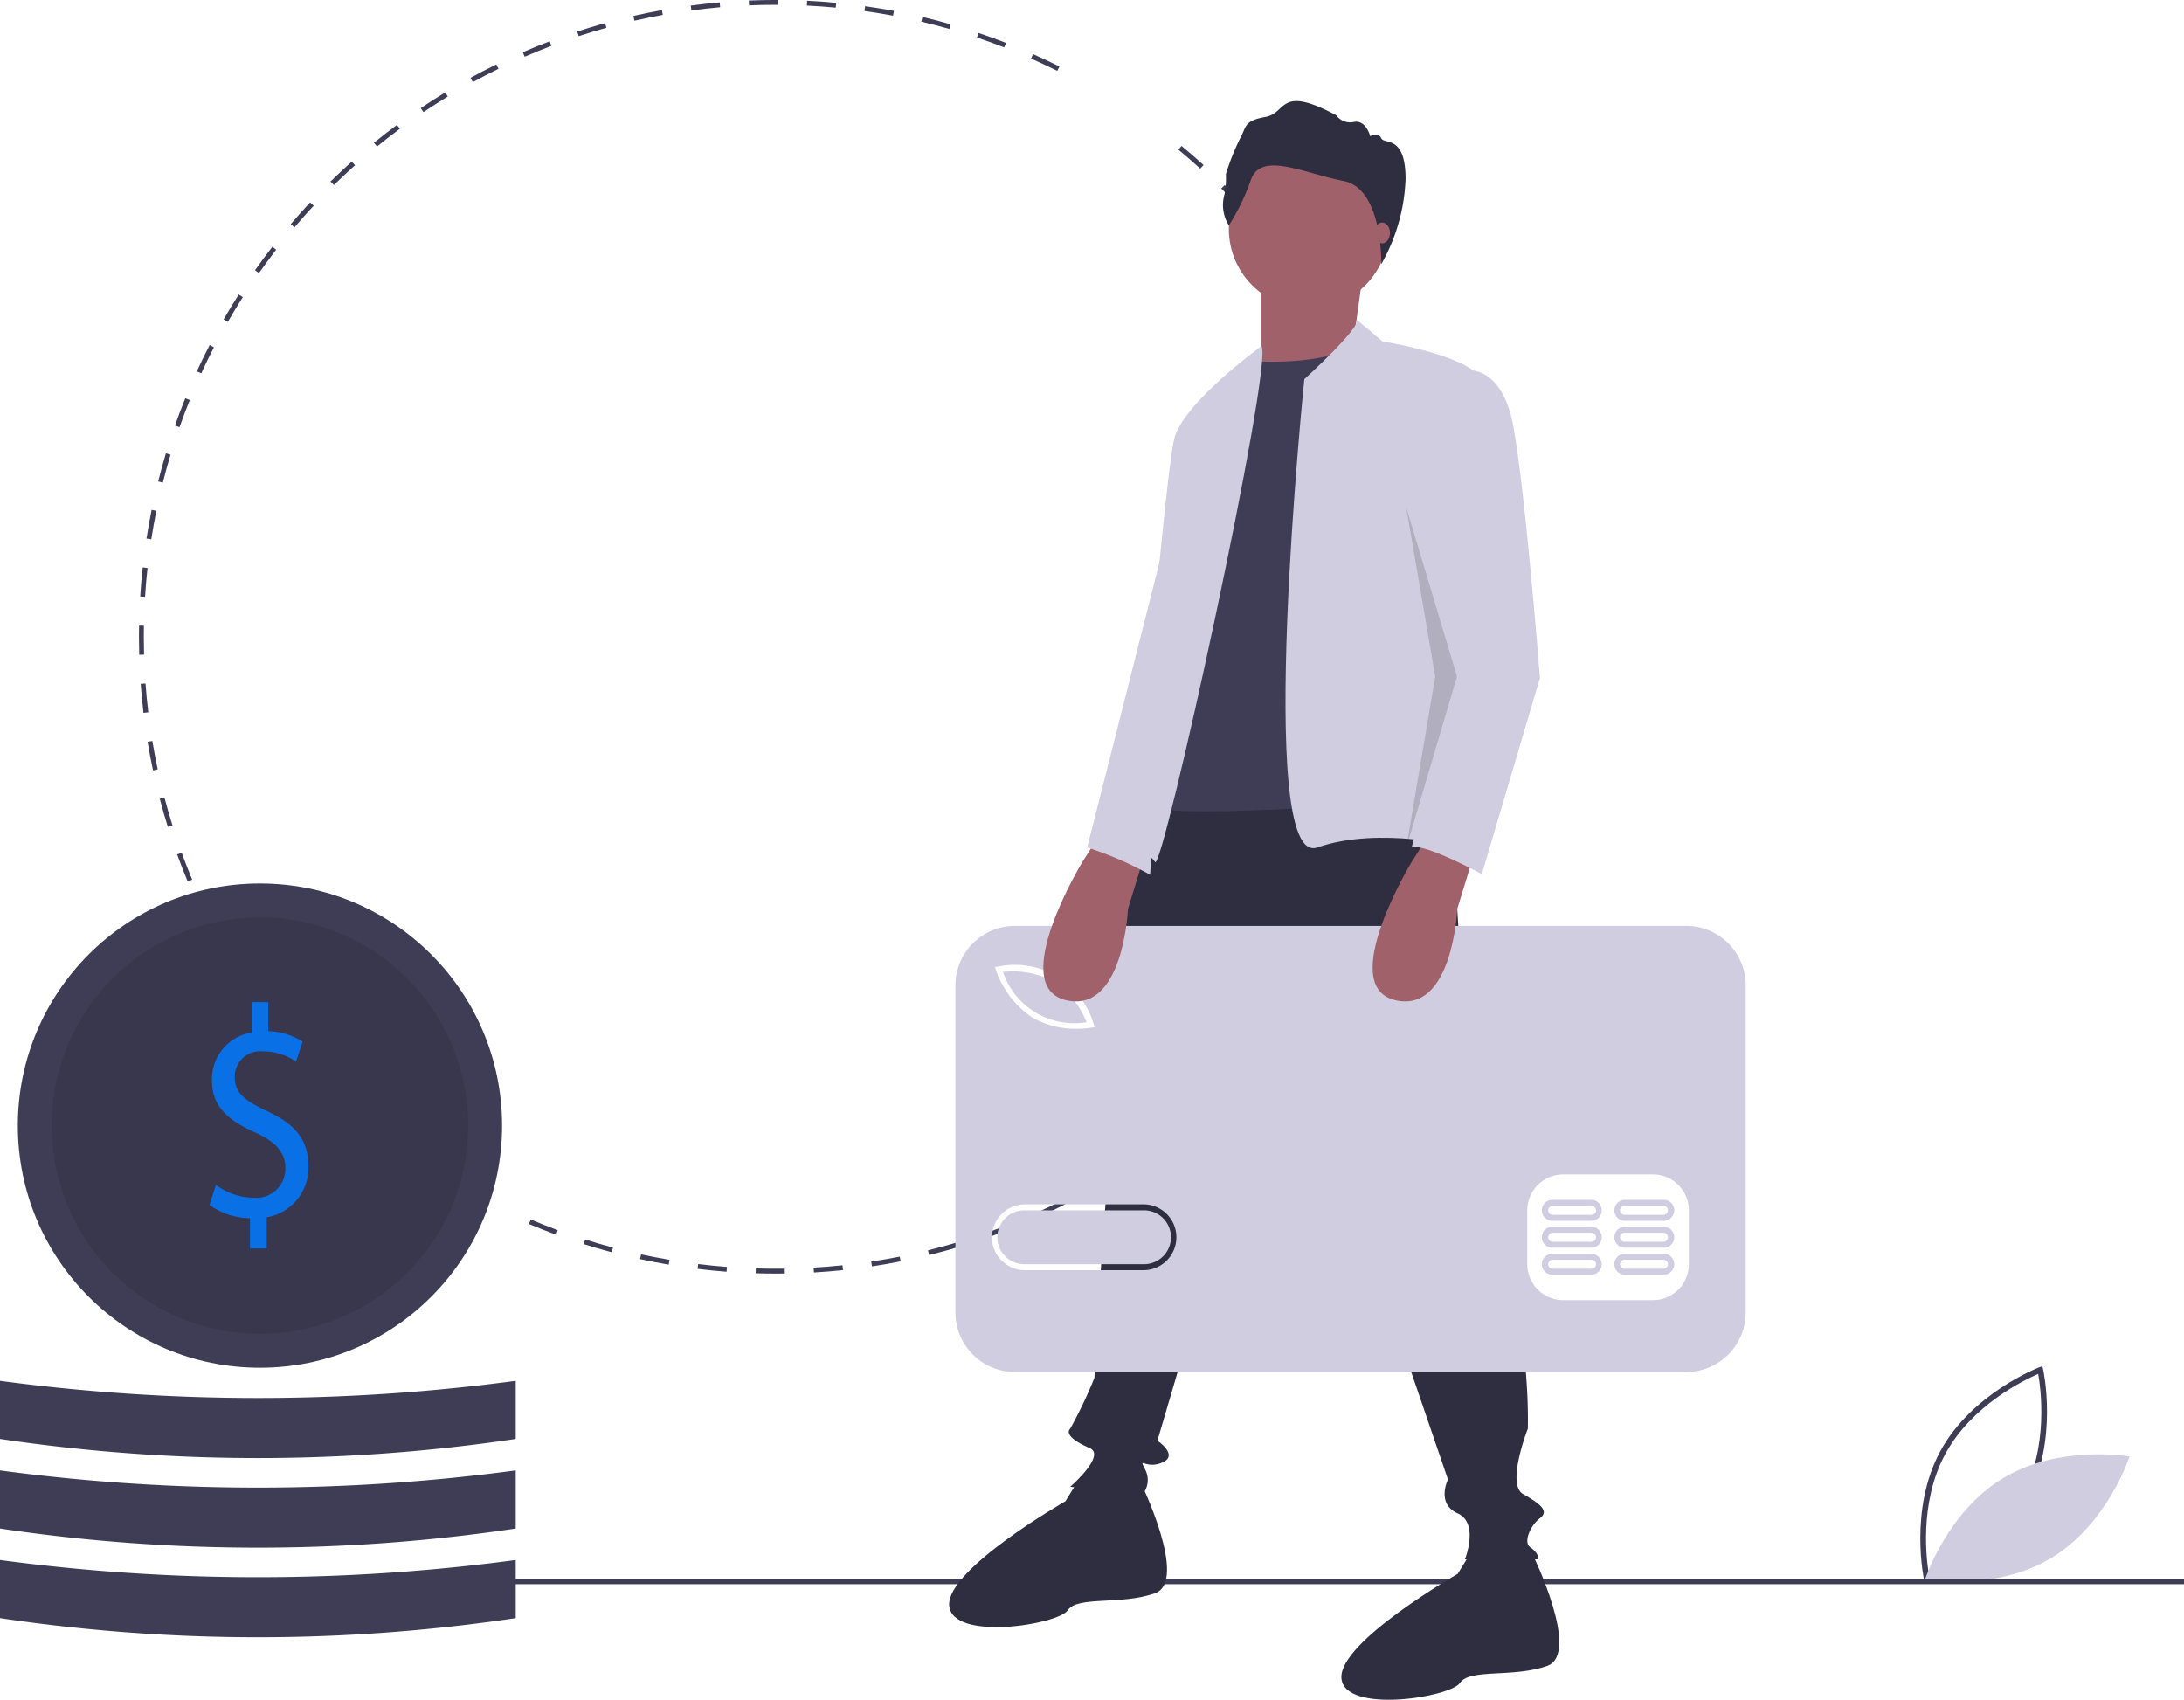 <svg xmlns="http://www.w3.org/2000/svg" width="200" height="155.656" viewBox="0 0 200 155.656"><defs><style>.a{fill:#3f3d56;}.b{fill:#d0cde1;}.c{fill:#2f2e41;}.d{fill:#a0616a;}.e{opacity:0.15;}.f{opacity:0.1;}.g{fill:#0970e6;}</style></defs><g transform="translate(0)"><path class="a" d="M964.456,672.88c-.015-.064-1.424-6.492,1.455-11.831s9.024-7.693,9.085-7.716l.281-.105.066.293c.015.064,1.424,6.492-1.455,11.831s-9.024,7.693-9.085,7.716l-.281.105Zm10.436-18.938c-1.231.529-6.089,2.847-8.52,7.356s-1.7,9.842-1.464,11.161c1.23-.528,6.086-2.842,8.52-7.356s1.7-9.841,1.465-11.161Z" transform="translate(-788.245 -528.122)"/><path class="b" d="M973.18,691.812c-5.173,3.112-7.166,9.294-7.166,9.294s6.4,1.136,11.568-1.977,7.166-9.294,7.166-9.294S978.353,688.7,973.18,691.812Z" transform="translate(-789.736 -556.454)"/><path class="a" d="M286.733,205.626c-.615,0-1.237-.01-1.847-.029l.014-.443c.876.027,1.77.035,2.65.023l.006.443Q287.145,205.626,286.733,205.626Zm3.491-.1-.026-.443c.877-.052,1.766-.125,2.641-.216l.046.441c-.882.093-1.777.166-2.661.218Zm-8-.069c-.885-.068-1.778-.157-2.657-.264l.054-.44c.872.107,1.759.2,2.636.262Zm13.312-.488-.066-.438c.872-.132,1.75-.286,2.61-.457l.086.435c-.867.172-1.751.327-2.63.46Zm-18.611-.162c-.874-.148-1.756-.318-2.622-.506l.094-.434c.859.187,1.734.356,2.6.5Zm23.847-.878-.107-.43c.856-.212,1.716-.445,2.557-.695l.126.425c-.848.251-1.715.487-2.577.7Zm-29.063-.254c-.857-.228-1.72-.479-2.564-.746l.134-.423c.838.265,1.694.514,2.544.74Zm34.181-1.264-.145-.419c.83-.289,1.665-.6,2.482-.928l.165.412c-.823.329-1.664.644-2.5.935Zm-39.278-.347c-.832-.306-1.67-.636-2.489-.981l.172-.409c.813.343,1.644.67,2.47.974Zm44.229-1.634-.184-.4c.8-.362,1.6-.749,2.382-1.149l.2.395c-.789.4-1.6.793-2.4,1.158ZM315.583,198l-.22-.385c.765-.436,1.528-.895,2.268-1.363l.237.375c-.746.472-1.515.934-2.286,1.374Zm4.506-2.851-.254-.363c.72-.5,1.438-1.03,2.135-1.566l.27.352c-.7.54-1.426,1.07-2.152,1.577Zm-67.589-.624c-.716-.52-1.431-1.064-2.125-1.619l.277-.346c.689.55,1.4,1.091,2.109,1.606Zm71.819-2.627-.286-.339c.671-.566,1.339-1.156,1.985-1.754l.3.326c-.651.6-1.324,1.2-2,1.767Zm-75.993-.706c-.667-.584-1.329-1.191-1.968-1.8l.307-.32c.635.609,1.292,1.212,1.953,1.791Zm79.912-2.918-.316-.311c.619-.627,1.231-1.276,1.818-1.928l.33.3c-.592.658-1.209,1.311-1.832,1.943Zm-83.763-.779c-.612-.643-1.216-1.308-1.8-1.976l.335-.291c.575.663,1.175,1.322,1.782,1.96Zm87.338-3.188-.343-.281c.559-.68,1.109-1.382,1.636-2.086l.355.265C332.93,182.915,332.375,183.622,331.812,184.308Zm-90.836-.842c-.549-.694-1.09-1.41-1.607-2.13l.36-.259c.514.713,1.05,1.425,1.6,2.114Zm94.035-3.436-.367-.249c.495-.728.979-1.478,1.439-2.228l.378.232C336,178.541,335.509,179.3,335.011,180.03Zm-97.151-.893c-.483-.741-.956-1.5-1.406-2.266l.382-.225c.446.757.916,1.514,1.4,2.249Zm99.948-3.661-.388-.214c.426-.77.839-1.562,1.23-2.352l.4.2c-.393.8-.81,1.593-1.239,2.369Zm2.368-4.794-.406-.178c.353-.807.693-1.634,1.009-2.456l.414.159c-.318.829-.66,1.662-1.016,2.475Zm-107.3-.957c-.34-.816-.666-1.651-.968-2.481l.417-.152c.3.824.623,1.653.96,2.462Zm109.213-4.039-.421-.139c.277-.834.538-1.686.776-2.533l.427.12c-.24.854-.5,1.713-.782,2.553Zm-111.035-.972c-.264-.845-.512-1.708-.737-2.566l.429-.113c.223.851.469,1.708.731,2.547Zm112.48-4.167-.432-.1c.2-.855.38-1.727.54-2.594l.436.08C343.923,158.805,343.74,159.685,343.54,160.546Zm-113.835-1c-.185-.866-.352-1.749-.5-2.623l.437-.073c.144.868.31,1.744.494,2.6Zm114.8-4.254-.44-.06c.119-.869.22-1.754.3-2.632l.442.04C344.727,153.528,344.626,154.421,344.506,155.3Zm-115.675-1.013c-.1-.878-.19-1.772-.255-2.657l.442-.032c.064.879.15,1.766.253,2.637Zm116.157-4.3-.443-.02c.039-.879.06-1.77.06-2.649h.443C345.048,148.2,345.028,149.095,344.988,149.98Zm-116.547-1.02c-.015-.544-.023-1.1-.023-1.648q0-.512.009-1.022l.443.008q-.009.506-.009,1.014c0,.546.008,1.1.023,1.636Zm.535-5.31-.443-.028c.055-.886.132-1.781.227-2.66l.441.048c-.095.872-.17,1.761-.225,2.64Zm115.342-2.705c-.089-.874-.21-1.3-.339-2.171l.439-.065c.129.877.241,1.547.33,2.427Zm-114.772-2.561-.438-.068c.136-.877.294-1.762.469-2.628l.435.088c-.174.86-.331,1.738-.465,2.608Zm113.985-2.221c-.169-.865-.36-1.736-.567-2.588l.431-.1c.209.859.4,1.736.572,2.608ZM230.6,133.191l-.43-.108c.215-.859.454-1.725.709-2.574l.425.128C231.047,131.479,230.811,132.338,230.6,133.191Zm111.682-2.176c-.247-.844-.518-1.694-.8-2.525l.419-.144c.288.837.56,1.693.81,2.544Zm-110.155-2.9-.418-.147c.295-.838.613-1.681.946-2.5l.411.166c-.33.817-.646,1.652-.939,2.484ZM340.556,126c-.324-.816-.67-1.635-1.03-2.434l.4-.182c.363.805.712,1.631,1.038,2.453Zm-106.443-2.817-.4-.185c.37-.807.765-1.615,1.172-2.4l.394.2C234.872,121.585,234.481,122.388,234.114,123.188Zm104.273-2c-.4-.783-.817-1.567-1.25-2.331l.386-.218c.436.77.859,1.56,1.259,2.349Zm-101.839-2.712-.384-.221c.442-.768.909-1.537,1.387-2.285l.374.239C237.45,116.948,236.987,117.711,236.548,118.473Zm99.233-1.892c-.469-.746-.959-1.489-1.458-2.209l.364-.253c.5.725,1,1.474,1.47,2.226ZM239.4,114l-.362-.256c.511-.725,1.046-1.448,1.589-2.148l.35.272C240.44,112.567,239.909,113.284,239.4,114Zm93.362-1.772c-.534-.7-1.091-1.4-1.655-2.068l.34-.285c.568.678,1.129,1.379,1.667,2.084Zm-90.113-2.417-.338-.288c.574-.674,1.172-1.345,1.777-1.993l.324.3C243.814,108.48,243.221,109.146,242.651,109.815Zm86.712-1.643c-.6-.648-1.214-1.291-1.836-1.91l.313-.315c.628.624,1.25,1.271,1.85,1.924Zm-83.1-2.231-.31-.317c.634-.62,1.29-1.234,1.95-1.823l.3.331c-.655.585-1.306,1.193-1.935,1.809Zm79.339-1.5c-.653-.592-1.327-1.176-2-1.736l.283-.342c.681.564,1.361,1.152,2.019,1.749Zm-75.388-2.025-.28-.344c.686-.559,1.395-1.109,2.107-1.637l.264.356c-.707.524-1.41,1.071-2.091,1.625Zm4.253-3.152-.247-.368c.734-.494,1.49-.978,2.246-1.438l.23.379c-.75.457-1.5.937-2.229,1.427Zm4.521-2.75-.213-.389c.777-.425,1.573-.837,2.367-1.226l.195.4C260.552,95.679,259.762,96.089,258.991,96.51Zm53.519-1.027c-.789-.393-1.6-.773-2.4-1.129l.179-.406c.811.359,1.626.741,2.421,1.137Zm-48.769-1.3-.176-.407c.812-.352,1.642-.689,2.467-1l.157.415C265.37,93.5,264.546,93.838,263.741,94.187Zm43.914-.85c-.821-.318-1.661-.622-2.5-.9l.141-.421c.843.283,1.69.589,2.517.91Zm-38.967-1.028-.138-.421c.843-.276,1.7-.536,2.556-.773l.119.427c-.847.235-1.7.493-2.536.767Zm33.939-.659c-.846-.241-1.708-.466-2.564-.667l.1-.432c.862.2,1.731.429,2.584.672Zm-28.834-.757-.1-.432c.864-.2,1.744-.377,2.616-.534l.079.436C275.523,90.518,274.649,90.7,273.792,90.892Zm23.678-.458c-.864-.162-1.743-.306-2.614-.429l.061-.439c.878.123,1.765.269,2.635.432Zm-18.465-.483-.059-.44c.878-.117,1.771-.216,2.653-.293l.039.442C280.762,89.737,279.877,89.835,279.005,89.951Zm13.219-.254c-.873-.082-1.763-.146-2.643-.188l.022-.443c.887.043,1.783.107,2.663.19Zm-7.941-.206-.019-.443c.815-.034,1.646-.051,2.469-.052h.2v.443h-.2c-.817,0-1.642.017-2.45.051Z" transform="translate(-215.687 -88.996)"/><rect class="a" width="162.528" height="0.443" transform="translate(37.472 144.632)"/><path class="c" d="M647.127,405l2.217,34.368s5.322,13.526,5.1,26.386c0,0-2,5.1-.443,5.987s2.439,1.552,1.552,2.217-1.552,2.217-.887,2.661.887,1.109.665,1.109H648.68s1.33-3.326-.665-4.213-.887-3.1-.887-3.1l-14.856-43.459L620.52,466.862s2,1.33.443,2-2.217-.665-1.552.665a2.064,2.064,0,0,1-.222,2.217c0,.222-6.652-.665-6.652-.665s3.326-2.883,1.774-3.548-2.217-1.33-1.774-1.774a42,42,0,0,0,2.217-4.656s.887-15.965,1.109-16.63a41.948,41.948,0,0,0,0-5.322c0-1.552-.222-7.761.443-9.313s1.33-20.621,4.878-22.838S647.127,405,647.127,405Z" transform="translate(-514.531 -334.927)"/><path class="c" d="M580.516,699.248s4.435,9.091,1.33,10.2-7.1.222-7.982,1.552-10.643,2.882-10.865-.443,10.643-9.534,10.643-9.534l1.415-2.279Z" transform="translate(-476.079 -563.544)"/><path class="c" d="M742.516,729.248s4.435,9.091,1.33,10.2-7.1.222-7.982,1.552-10.643,2.883-10.865-.443,10.643-9.534,10.643-9.534l1.415-2.279Z" transform="translate(-602.159 -586.892)"/><circle class="d" cx="7.317" cy="7.317" r="7.317" transform="translate(112.53 13.642)"/><path class="d" d="M530.324,112.025l-.887,6.43-6.652,5.1-1.774-2.439V112.69Z" transform="translate(-405.488 -87.186)"/><path class="a" d="M656.658,231.795s6.874.665,10.421-1.774l7.1,41.907s-25.055,2-26.164.665V259.511l4.435-21.286Z" transform="translate(-542.244 -198.752)"/><path class="b" d="M708.4,220.985l2.384,2s9.756,1.552,9.091,4.213l-2.661,31.486.887,10.643s-7.539-2-13.3,0-1.185-42.883-1.185-42.883S708.9,221.642,708.4,220.985Z" transform="translate(-584.173 -191.719)"/><path class="b" d="M650.763,231.931s-7.1,5.12-7.982,8.446-3.769,38.359-3.769,38.359,1.33-.665,2,.443S651.871,233.685,650.763,231.931Z" transform="translate(-535.239 -200.238)"/><path class="c" d="M676.571,142.119a3.5,3.5,0,0,1-.487-2.468,7.481,7.481,0,0,0,.213-2.224,22.013,22.013,0,0,1,1.28-3.229c.64-1.158.335-1.645,2.346-2.011s1.188-2.986,6.489-.152a1.555,1.555,0,0,0,1.615.609c1.1-.213,1.493,1.31,1.493,1.31s.731-.427,1.005.183,2.229-.366,2.229,3.747a17.029,17.029,0,0,1-2.225,7.787s.163-6.918-3.462-7.619-7.525-2.742-8.47-.122a19.977,19.977,0,0,1-2.026,4.189Z" transform="translate(-564.038 -121.479)"/><ellipse class="d" cx="0.715" cy="0.953" rx="0.715" ry="0.953" transform="translate(125.856 20.378)"/><path class="b" d="M589.894,491.158a7.981,7.981,0,0,0-4.674-.894,6.892,6.892,0,0,0,7.654,4.605A7.988,7.988,0,0,0,589.894,491.158Z" transform="translate(-493.376 -401.258)"/><path class="b" d="M596.334,588.87H585.368a2.467,2.467,0,0,0,0,4.935h10.966a2.467,2.467,0,1,0,0-4.935Z" transform="translate(-491.57 -478.033)"/><path class="b" d="M632.519,471.412H571.037a5.446,5.446,0,0,0-5.446,5.446v29.955a5.446,5.446,0,0,0,5.446,5.446h61.482a5.446,5.446,0,0,0,5.446-5.446V476.858a5.446,5.446,0,0,0-5.446-5.446Zm-63,3.715a7.516,7.516,0,0,1,8.722,5.247l.1.3-.309.055a8.212,8.212,0,0,1-1.334.1,7.944,7.944,0,0,1-4.05-1.021,8.6,8.6,0,0,1-3.337-4.324l-.1-.3Zm13.346,27.812H571.9a3.016,3.016,0,0,1,0-6.031h10.966a3.016,3.016,0,0,1,0,6.031Zm49.895-.548a3.3,3.3,0,0,1-3.29,3.29h-8.224a3.3,3.3,0,0,1-3.29-3.29v-4.935a3.3,3.3,0,0,1,3.29-3.29h8.224a3.3,3.3,0,0,1,3.29,3.29Z" transform="translate(-478.099 -386.619)"/><path class="b" d="M812.449,606.8h-3.564a.96.96,0,1,0,0,1.919h3.564a.96.96,0,0,0,0-1.919Zm0,1.371h-3.564a.411.411,0,1,1,0-.822h3.564a.411.411,0,0,1,0,.822Z" transform="translate(-666.701 -491.986)"/><path class="b" d="M842.122,606.8h-3.564a.96.96,0,0,0,0,1.919h3.564a.96.96,0,1,0,0-1.919Zm0,1.371h-3.564a.411.411,0,0,1,0-.822h3.564a.411.411,0,1,1,0,.822Z" transform="translate(-689.794 -491.986)"/><path class="b" d="M812.449,595.67h-3.564a.96.96,0,1,0,0,1.919h3.564a.96.96,0,0,0,0-1.919Zm0,1.371h-3.564a.411.411,0,1,1,0-.822h3.564a.411.411,0,0,1,0,.822Z" transform="translate(-666.701 -483.326)"/><path class="b" d="M842.122,595.67h-3.564a.96.96,0,0,0,0,1.919h3.564a.96.96,0,1,0,0-1.919Zm0,1.371h-3.564a.411.411,0,0,1,0-.822h3.564a.411.411,0,1,1,0,.822Z" transform="translate(-689.794 -483.326)"/><path class="b" d="M812.449,584.542h-3.564a.96.96,0,1,0,0,1.919h3.564a.96.96,0,0,0,0-1.919Zm0,1.371h-3.564a.411.411,0,1,1,0-.822h3.564a.411.411,0,0,1,0,.822Z" transform="translate(-666.701 -474.665)"/><path class="b" d="M842.122,584.542h-3.564a.96.96,0,0,0,0,1.919h3.564a.96.96,0,1,0,0-1.919Zm0,1.371h-3.564a.411.411,0,0,1,0-.822h3.564a.411.411,0,1,1,0,.822Z" transform="translate(-689.794 -474.665)"/><path class="d" d="M747.236,435.573l-1.589,5.187s-.406,9.669-5.728,8.339,1.552-12.639,1.552-12.639l1.552-2.439Z" transform="translate(-612.201 -357.519)"/><path class="d" d="M611.237,435.573l-1.589,5.187s-.406,9.669-5.728,8.339,1.552-12.639,1.552-12.639l1.552-2.439Z" transform="translate(-506.356 -357.519)"/><path class="b" d="M758.667,241.858s3.548-.887,4.656,5.1,2.439,23.06,2.439,23.06l-5.322,17.96s-5.322-2.883-6.43-2.439l4.188-15.592-3.522-15.893S757.78,241.858,758.667,241.858Z" transform="translate(-624.741 -207.928)"/><path class="e" d="M580.747,209.393l4.656,15.521-4.656,15.743,2.661-15.743Z" transform="translate(-451.978 -162.964)"/><path class="b" d="M627.993,297.021l-7.982,31.486a31.338,31.338,0,0,1,5.763,2.5Z" transform="translate(-520.452 -250.896)"/><circle class="a" cx="22.173" cy="22.173" r="22.173" transform="translate(1.632 80.906)"/><circle class="f" cx="19.069" cy="19.069" r="19.069" transform="translate(4.736 84.01)"/><path class="g" d="M261.252,525.442v-2.775a6.444,6.444,0,0,1-3.7-1.209l.581-1.841a5.916,5.916,0,0,0,3.483,1.182,2.668,2.668,0,0,0,2.879-2.693c0-1.511-.943-2.446-2.733-3.27-2.467-1.1-3.991-2.363-3.991-4.754a4.321,4.321,0,0,1,3.653-4.424v-2.775h1.5v2.665a5.886,5.886,0,0,1,3.145.962l-.6,1.814a5.345,5.345,0,0,0-3.048-.934,2.322,2.322,0,0,0-2.564,2.363c0,1.429.895,2.143,3,3.133,2.491,1.154,3.749,2.583,3.749,5.029a4.6,4.6,0,0,1-3.822,4.671v2.858Z" transform="translate(-238.36 -411.111)"/><path class="a" d="M218.228,738.611a160.093,160.093,0,0,1-47.228,0v-5.321a177.9,177.9,0,0,0,47.228,0Z" transform="translate(-171 -590.43)"/><path class="a" d="M218.228,701.611a160.093,160.093,0,0,1-47.228,0v-5.321a177.9,177.9,0,0,0,47.228,0Z" transform="translate(-171 -561.634)"/><path class="a" d="M218.228,664.61a160.1,160.1,0,0,1-47.228,0v-5.321a177.9,177.9,0,0,0,47.228,0Z" transform="translate(-171 -532.838)"/></g></svg>